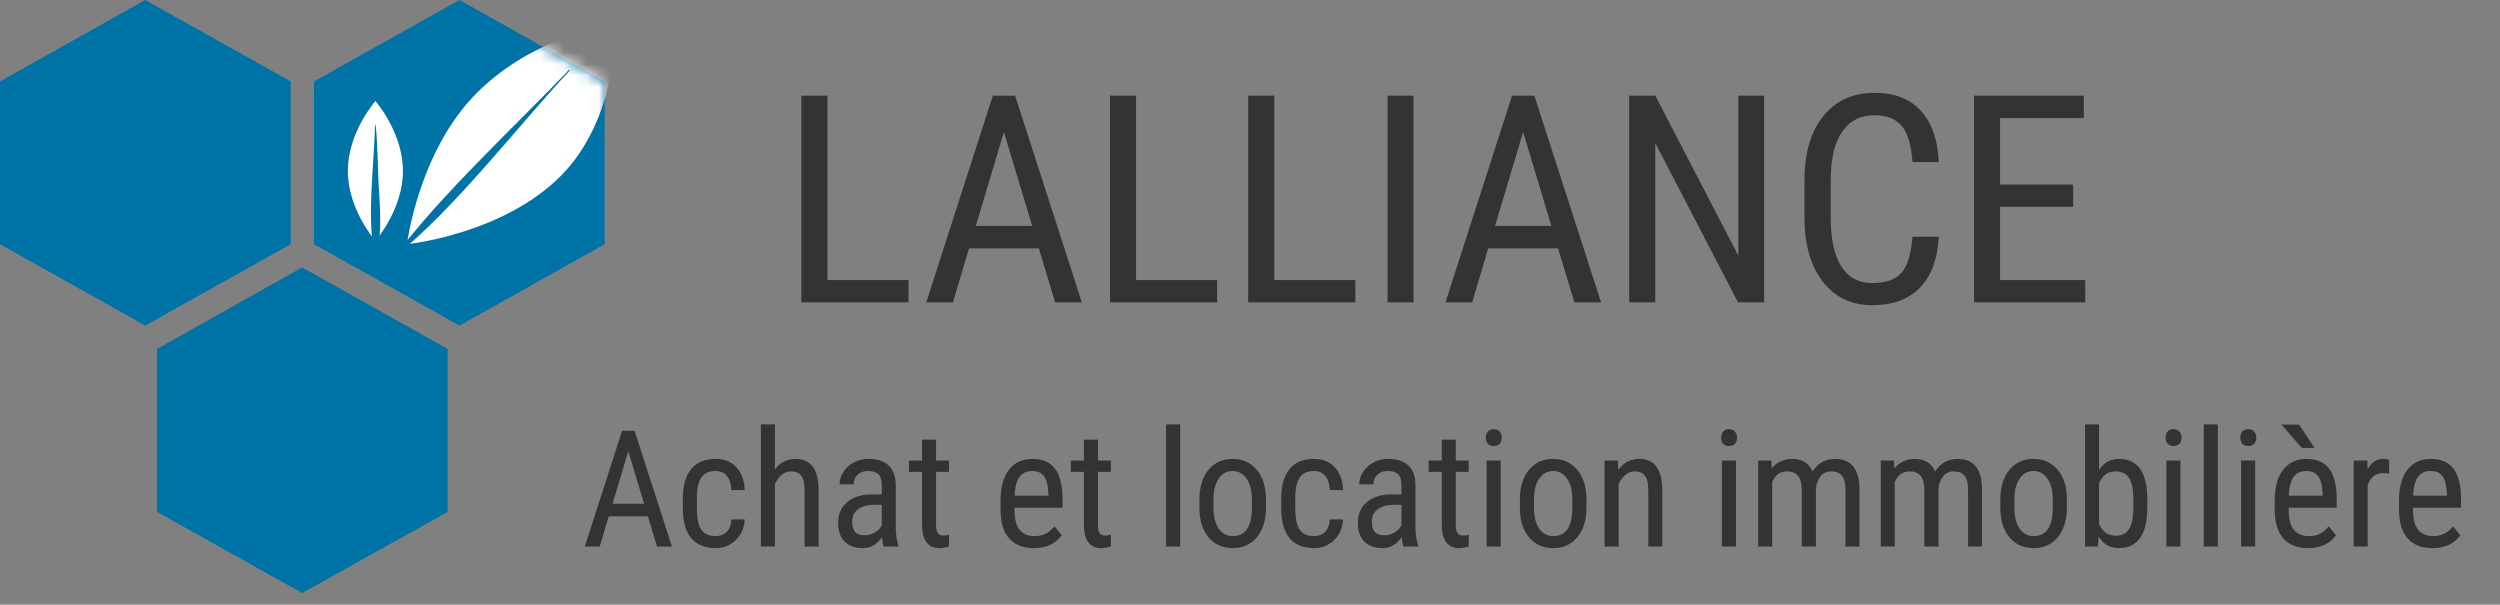 <svg width="215" viewBox="0 0 215 52" fill="none" xmlns="http://www.w3.org/2000/svg"><rect x="0" y="0" width="215" height="52" fill="#808080" stroke="none"/><path d="M71.163 24.084H78.133V26H68.916V8.227H71.163V24.084ZM89.339 21.361H83.333L81.954 26H79.659L85.384 8.227H87.3L93.038 26H90.743L89.339 21.361ZM83.919 19.433H88.765L86.336 11.352L83.919 19.433ZM97.701 24.084H104.671V26H95.455V8.227H97.701V24.084ZM109.59 24.084H116.561V26H107.344V8.227H109.59V24.084ZM121.565 26H119.332V8.227H121.565V26ZM133.992 21.361H127.986L126.607 26H124.312L130.037 8.227H131.954L137.691 26H135.396L133.992 21.361ZM128.572 19.433H133.418L130.989 11.352L128.572 19.433ZM151.717 26H149.471L142.354 12.304V26H140.108V8.227H142.354L149.495 21.984V8.227H151.717V26ZM166.731 20.36C166.634 22.265 166.097 23.721 165.12 24.73C164.152 25.74 162.78 26.244 161.006 26.244C159.224 26.244 157.808 25.569 156.758 24.218C155.708 22.859 155.184 21.02 155.184 18.7V15.477C155.184 13.166 155.721 11.339 156.795 9.997C157.877 8.654 159.35 7.982 161.214 7.982C162.931 7.982 164.257 8.499 165.193 9.533C166.137 10.558 166.65 12.027 166.731 13.94H164.473C164.375 12.491 164.07 11.457 163.558 10.839C163.045 10.22 162.264 9.911 161.214 9.911C160.001 9.911 159.069 10.387 158.418 11.339C157.767 12.283 157.442 13.671 157.442 15.502V18.761C157.442 20.56 157.743 21.939 158.345 22.899C158.956 23.86 159.843 24.34 161.006 24.34C162.17 24.34 163.008 24.051 163.521 23.473C164.034 22.895 164.351 21.858 164.473 20.36H166.731ZM178.292 17.785H172.005V24.084H179.329V26H169.771V8.227H179.207V10.155H172.005V15.868H178.292V17.785Z" fill="#333333"/><path d="M55.715 44.402H52.352L51.579 47H50.294L53.5 37.047H54.573L57.786 47H56.501L55.715 44.402ZM52.68 43.322H55.394L54.033 38.797L52.68 43.322ZM61.539 46.105C61.94 46.105 62.261 45.981 62.503 45.735C62.745 45.485 62.877 45.129 62.899 44.669H64.041C64.014 45.38 63.761 45.97 63.282 46.44C62.808 46.904 62.227 47.137 61.539 47.137C60.623 47.137 59.923 46.85 59.44 46.275C58.962 45.697 58.723 44.838 58.723 43.698V42.885C58.723 41.768 58.962 40.921 59.44 40.342C59.919 39.758 60.616 39.467 61.532 39.467C62.289 39.467 62.888 39.706 63.33 40.185C63.777 40.663 64.014 41.317 64.041 42.147H62.899C62.872 41.6 62.74 41.19 62.503 40.916C62.27 40.643 61.947 40.506 61.532 40.506C60.995 40.506 60.596 40.684 60.336 41.039C60.076 41.39 59.942 41.969 59.933 42.775V43.719C59.933 44.589 60.06 45.204 60.315 45.565C60.575 45.925 60.983 46.105 61.539 46.105ZM66.645 40.362C67.106 39.765 67.694 39.467 68.409 39.467C69.717 39.467 70.38 40.34 70.398 42.085V47H69.195V42.14C69.195 41.561 69.097 41.151 68.901 40.909C68.71 40.663 68.421 40.54 68.033 40.54C67.732 40.54 67.461 40.64 67.22 40.841C66.983 41.041 66.791 41.303 66.645 41.627V47H65.436V36.5H66.645V40.362ZM76.011 47C75.938 46.84 75.885 46.572 75.853 46.193C75.425 46.822 74.878 47.137 74.213 47.137C73.543 47.137 73.019 46.95 72.641 46.576C72.267 46.198 72.08 45.667 72.08 44.983C72.08 44.231 72.335 43.634 72.846 43.192C73.356 42.75 74.056 42.525 74.944 42.516H75.833V41.73C75.833 41.287 75.735 40.973 75.539 40.786C75.343 40.599 75.045 40.506 74.644 40.506C74.279 40.506 73.983 40.615 73.755 40.834C73.527 41.048 73.413 41.322 73.413 41.654H72.203C72.203 41.276 72.315 40.916 72.538 40.574C72.761 40.228 73.062 39.957 73.44 39.761C73.819 39.565 74.24 39.467 74.705 39.467C75.462 39.467 76.036 39.656 76.428 40.034C76.824 40.408 77.027 40.955 77.036 41.675V45.407C77.041 45.977 77.118 46.471 77.269 46.891V47H76.011ZM74.397 46.036C74.694 46.036 74.976 45.954 75.245 45.79C75.514 45.626 75.71 45.421 75.833 45.175V43.411H75.149C74.575 43.42 74.122 43.55 73.789 43.801C73.456 44.047 73.29 44.393 73.29 44.84C73.29 45.259 73.374 45.565 73.543 45.756C73.712 45.943 73.996 46.036 74.397 46.036ZM80.502 37.812V39.603H81.616V40.581H80.502V45.168C80.502 45.46 80.55 45.681 80.645 45.831C80.741 45.981 80.905 46.057 81.138 46.057C81.297 46.057 81.459 46.029 81.623 45.975L81.609 47C81.336 47.091 81.056 47.137 80.769 47.137C80.29 47.137 79.925 46.966 79.675 46.624C79.424 46.282 79.299 45.799 79.299 45.175V40.581H78.171V39.603H79.299V37.812H80.502ZM88.917 47.137C87.996 47.137 87.29 46.863 86.798 46.316C86.306 45.765 86.055 44.958 86.046 43.897V43.001C86.046 41.898 86.285 41.035 86.764 40.41C87.247 39.781 87.919 39.467 88.78 39.467C89.646 39.467 90.293 39.742 90.722 40.294C91.15 40.845 91.369 41.704 91.378 42.871V43.664H87.249V43.835C87.249 44.628 87.397 45.204 87.693 45.565C87.994 45.925 88.425 46.105 88.985 46.105C89.341 46.105 89.653 46.038 89.922 45.906C90.195 45.77 90.451 45.555 90.688 45.264L91.316 46.029C90.792 46.768 89.993 47.137 88.917 47.137ZM88.78 40.506C88.279 40.506 87.908 40.679 87.666 41.025C87.424 41.367 87.288 41.9 87.256 42.625H90.168V42.461C90.136 41.759 90.008 41.258 89.785 40.957C89.566 40.656 89.231 40.506 88.78 40.506ZM94.42 37.812V39.603H95.534V40.581H94.42V45.168C94.42 45.46 94.468 45.681 94.564 45.831C94.659 45.981 94.823 46.057 95.056 46.057C95.215 46.057 95.377 46.029 95.541 45.975L95.527 47C95.254 47.091 94.974 47.137 94.686 47.137C94.208 47.137 93.843 46.966 93.593 46.624C93.342 46.282 93.217 45.799 93.217 45.175V40.581H92.089V39.603H93.217V37.812H94.42ZM101.495 47H100.285V36.5H101.495V47ZM103.149 42.96C103.149 41.884 103.409 41.035 103.929 40.41C104.453 39.781 105.143 39.467 106 39.467C106.857 39.467 107.545 39.772 108.064 40.383C108.589 40.993 108.857 41.825 108.871 42.878V43.657C108.871 44.728 108.611 45.576 108.092 46.2C107.572 46.825 106.88 47.137 106.014 47.137C105.157 47.137 104.469 46.834 103.949 46.227C103.434 45.621 103.168 44.801 103.149 43.767V42.96ZM104.359 43.657C104.359 44.418 104.507 45.018 104.804 45.455C105.104 45.888 105.508 46.105 106.014 46.105C107.08 46.105 107.629 45.334 107.661 43.794V42.96C107.661 42.203 107.511 41.606 107.21 41.169C106.909 40.727 106.506 40.506 106 40.506C105.503 40.506 105.104 40.727 104.804 41.169C104.507 41.606 104.359 42.201 104.359 42.953V43.657ZM113 46.105C113.401 46.105 113.722 45.981 113.964 45.735C114.205 45.485 114.338 45.129 114.36 44.669H115.502C115.475 45.38 115.222 45.97 114.743 46.44C114.269 46.904 113.688 47.137 113 47.137C112.084 47.137 111.384 46.85 110.901 46.275C110.423 45.697 110.184 44.838 110.184 43.698V42.885C110.184 41.768 110.423 40.921 110.901 40.342C111.38 39.758 112.077 39.467 112.993 39.467C113.75 39.467 114.349 39.706 114.791 40.185C115.238 40.663 115.475 41.317 115.502 42.147H114.36C114.333 41.6 114.201 41.19 113.964 40.916C113.731 40.643 113.408 40.506 112.993 40.506C112.455 40.506 112.057 40.684 111.797 41.039C111.537 41.39 111.403 41.969 111.394 42.775V43.719C111.394 44.589 111.521 45.204 111.776 45.565C112.036 45.925 112.444 46.105 113 46.105ZM120.704 47C120.631 46.84 120.579 46.572 120.547 46.193C120.118 46.822 119.572 47.137 118.906 47.137C118.236 47.137 117.712 46.95 117.334 46.576C116.96 46.198 116.773 45.667 116.773 44.983C116.773 44.231 117.029 43.634 117.539 43.192C118.049 42.75 118.749 42.525 119.638 42.516H120.526V41.73C120.526 41.287 120.428 40.973 120.232 40.786C120.036 40.599 119.738 40.506 119.337 40.506C118.972 40.506 118.676 40.615 118.448 40.834C118.22 41.048 118.106 41.322 118.106 41.654H116.896C116.896 41.276 117.008 40.916 117.231 40.574C117.455 40.228 117.756 39.957 118.134 39.761C118.512 39.565 118.934 39.467 119.398 39.467C120.155 39.467 120.729 39.656 121.121 40.034C121.518 40.408 121.72 40.955 121.729 41.675V45.407C121.734 45.977 121.812 46.471 121.962 46.891V47H120.704ZM119.091 46.036C119.387 46.036 119.67 45.954 119.938 45.79C120.207 45.626 120.403 45.421 120.526 45.175V43.411H119.843C119.269 43.42 118.815 43.55 118.482 43.801C118.15 44.047 117.983 44.393 117.983 44.84C117.983 45.259 118.068 45.565 118.236 45.756C118.405 45.943 118.69 46.036 119.091 46.036ZM125.195 37.812V39.603H126.31V40.581H125.195V45.168C125.195 45.46 125.243 45.681 125.339 45.831C125.435 45.981 125.599 46.057 125.831 46.057C125.991 46.057 126.152 46.029 126.316 45.975L126.303 47C126.029 47.091 125.749 47.137 125.462 47.137C124.983 47.137 124.619 46.966 124.368 46.624C124.118 46.282 123.992 45.799 123.992 45.175V40.581H122.864V39.603H123.992V37.812H125.195ZM129.058 47H127.848V39.603H129.058V47ZM129.153 37.642C129.153 37.847 129.096 38.018 128.982 38.154C128.868 38.291 128.695 38.359 128.463 38.359C128.235 38.359 128.064 38.291 127.95 38.154C127.836 38.018 127.779 37.847 127.779 37.642C127.779 37.437 127.836 37.263 127.95 37.122C128.064 36.981 128.235 36.91 128.463 36.91C128.691 36.91 128.862 36.983 128.976 37.129C129.094 37.27 129.153 37.441 129.153 37.642ZM130.712 42.96C130.712 41.884 130.972 41.035 131.491 40.41C132.015 39.781 132.706 39.467 133.562 39.467C134.419 39.467 135.107 39.772 135.627 40.383C136.151 40.993 136.42 41.825 136.434 42.878V43.657C136.434 44.728 136.174 45.576 135.654 46.2C135.135 46.825 134.442 47.137 133.576 47.137C132.719 47.137 132.031 46.834 131.512 46.227C130.997 45.621 130.73 44.801 130.712 43.767V42.96ZM131.922 43.657C131.922 44.418 132.07 45.018 132.366 45.455C132.667 45.888 133.07 46.105 133.576 46.105C134.643 46.105 135.192 45.334 135.224 43.794V42.96C135.224 42.203 135.073 41.606 134.772 41.169C134.472 40.727 134.068 40.506 133.562 40.506C133.066 40.506 132.667 40.727 132.366 41.169C132.07 41.606 131.922 42.201 131.922 42.953V43.657ZM139.134 39.603L139.168 40.403C139.637 39.779 140.237 39.467 140.966 39.467C142.274 39.467 142.937 40.34 142.955 42.085V47H141.752V42.14C141.752 41.561 141.654 41.151 141.458 40.909C141.267 40.663 140.977 40.54 140.59 40.54C140.289 40.54 140.018 40.64 139.776 40.841C139.539 41.041 139.348 41.303 139.202 41.627V47H137.992V39.603H139.134ZM149.292 47H148.082V39.603H149.292V47ZM149.388 37.642C149.388 37.847 149.331 38.018 149.217 38.154C149.103 38.291 148.93 38.359 148.697 38.359C148.469 38.359 148.299 38.291 148.185 38.154C148.071 38.018 148.014 37.847 148.014 37.642C148.014 37.437 148.071 37.263 148.185 37.122C148.299 36.981 148.469 36.91 148.697 36.91C148.925 36.91 149.096 36.983 149.21 37.129C149.328 37.27 149.388 37.441 149.388 37.642ZM152.341 39.603L152.368 40.287C152.819 39.74 153.414 39.467 154.152 39.467C154.977 39.467 155.554 39.825 155.882 40.54C156.347 39.825 156.994 39.467 157.823 39.467C159.186 39.467 159.883 40.317 159.915 42.017V47H158.712V42.133C158.712 41.595 158.616 41.196 158.425 40.937C158.233 40.672 157.91 40.54 157.454 40.54C157.09 40.54 156.793 40.681 156.565 40.964C156.338 41.246 156.205 41.606 156.169 42.044V47H154.952V42.078C154.938 41.053 154.521 40.54 153.701 40.54C153.09 40.54 152.66 40.845 152.409 41.456V47H151.206V39.603H152.341ZM162.882 39.603L162.909 40.287C163.36 39.74 163.955 39.467 164.693 39.467C165.518 39.467 166.095 39.825 166.423 40.54C166.888 39.825 167.535 39.467 168.364 39.467C169.727 39.467 170.424 40.317 170.456 42.017V47H169.253V42.133C169.253 41.595 169.157 41.196 168.966 40.937C168.774 40.672 168.451 40.54 167.995 40.54C167.631 40.54 167.334 40.681 167.106 40.964C166.879 41.246 166.746 41.606 166.71 42.044V47H165.493V42.078C165.479 41.053 165.062 40.54 164.242 40.54C163.632 40.54 163.201 40.845 162.95 41.456V47H161.747V39.603H162.882ZM172.028 42.96C172.028 41.884 172.288 41.035 172.808 40.41C173.332 39.781 174.022 39.467 174.879 39.467C175.736 39.467 176.424 39.772 176.943 40.383C177.467 40.993 177.736 41.825 177.75 42.878V43.657C177.75 44.728 177.49 45.576 176.971 46.2C176.451 46.825 175.758 47.137 174.893 47.137C174.036 47.137 173.348 46.834 172.828 46.227C172.313 45.621 172.047 44.801 172.028 43.767V42.96ZM173.238 43.657C173.238 44.418 173.386 45.018 173.683 45.455C173.983 45.888 174.387 46.105 174.893 46.105C175.959 46.105 176.508 45.334 176.54 43.794V42.96C176.54 42.203 176.39 41.606 176.089 41.169C175.788 40.727 175.385 40.506 174.879 40.506C174.382 40.506 173.983 40.727 173.683 41.169C173.386 41.606 173.238 42.201 173.238 42.953V43.657ZM184.668 43.657C184.668 44.81 184.461 45.678 184.046 46.262C183.631 46.845 183.03 47.137 182.241 47.137C181.457 47.137 180.869 46.8 180.478 46.125L180.416 47H179.315V36.5H180.519V40.417C180.915 39.783 181.485 39.467 182.228 39.467C183.039 39.467 183.647 39.754 184.053 40.328C184.458 40.902 184.663 41.768 184.668 42.926V43.657ZM183.465 42.967C183.465 42.092 183.342 41.47 183.096 41.101C182.854 40.727 182.46 40.54 181.913 40.54C181.289 40.54 180.824 40.877 180.519 41.552V45.072C180.819 45.738 181.289 46.07 181.927 46.07C182.474 46.07 182.866 45.879 183.103 45.496C183.34 45.113 183.46 44.519 183.465 43.712V42.967ZM187.519 47H186.309V39.603H187.519V47ZM187.614 37.642C187.614 37.847 187.557 38.018 187.443 38.154C187.329 38.291 187.156 38.359 186.924 38.359C186.696 38.359 186.525 38.291 186.411 38.154C186.297 38.018 186.24 37.847 186.24 37.642C186.24 37.437 186.297 37.263 186.411 37.122C186.525 36.981 186.696 36.91 186.924 36.91C187.152 36.91 187.323 36.983 187.437 37.129C187.555 37.27 187.614 37.441 187.614 37.642ZM190.731 47H189.521V36.5H190.731V47ZM193.944 47H192.734V39.603H193.944V47ZM194.04 37.642C194.04 37.847 193.983 38.018 193.869 38.154C193.755 38.291 193.582 38.359 193.35 38.359C193.122 38.359 192.951 38.291 192.837 38.154C192.723 38.018 192.666 37.847 192.666 37.642C192.666 37.437 192.723 37.263 192.837 37.122C192.951 36.981 193.122 36.91 193.35 36.91C193.577 36.91 193.748 36.983 193.862 37.129C193.981 37.27 194.04 37.441 194.04 37.642ZM198.497 47.137C197.576 47.137 196.87 46.863 196.378 46.316C195.886 45.765 195.635 44.958 195.626 43.897V43.001C195.626 41.898 195.865 41.035 196.344 40.41C196.827 39.781 197.499 39.467 198.36 39.467C199.226 39.467 199.873 39.742 200.302 40.294C200.73 40.845 200.949 41.704 200.958 42.871V43.664H196.829V43.835C196.829 44.628 196.977 45.204 197.273 45.565C197.574 45.925 198.005 46.105 198.565 46.105C198.921 46.105 199.233 46.038 199.502 45.906C199.775 45.77 200.031 45.555 200.268 45.264L200.896 46.029C200.372 46.768 199.573 47.137 198.497 47.137ZM198.36 40.506C197.859 40.506 197.488 40.679 197.246 41.025C197.005 41.367 196.868 41.9 196.836 42.625H199.748V42.461C199.716 41.759 199.589 41.258 199.365 40.957C199.146 40.656 198.812 40.506 198.36 40.506ZM199.051 38.523H197.964L196.2 36.514H197.725L199.051 38.523ZM205.47 40.738C205.301 40.706 205.119 40.69 204.923 40.69C204.303 40.69 203.87 41.03 203.624 41.709V47H202.414V39.603H203.59L203.61 40.355C203.934 39.763 204.392 39.467 204.984 39.467C205.176 39.467 205.335 39.499 205.463 39.562L205.47 40.738ZM209.188 47.137C208.268 47.137 207.562 46.863 207.069 46.316C206.577 45.765 206.326 44.958 206.317 43.897V43.001C206.317 41.898 206.557 41.035 207.035 40.41C207.518 39.781 208.19 39.467 209.052 39.467C209.918 39.467 210.565 39.742 210.993 40.294C211.422 40.845 211.64 41.704 211.649 42.871V43.664H207.521V43.835C207.521 44.628 207.669 45.204 207.965 45.565C208.266 45.925 208.696 46.105 209.257 46.105C209.612 46.105 209.924 46.038 210.193 45.906C210.467 45.77 210.722 45.555 210.959 45.264L211.588 46.029C211.064 46.768 210.264 47.137 209.188 47.137ZM209.052 40.506C208.55 40.506 208.179 40.679 207.938 41.025C207.696 41.367 207.559 41.9 207.527 42.625H210.439V42.461C210.408 41.759 210.28 41.258 210.057 40.957C209.838 40.656 209.503 40.506 209.052 40.506Z" fill="#333333"/><path d="M27 7V21L39.514 28L52 21V7L39.514 0L27 7Z" fill="#0073A6"/><path d="M25 21V7L12.486 0L0 7V21L12.486 28L25 21Z" fill="#0073A6"/><path d="M13.5 30.007V44.021L25.986 51L38.5 44.021V30.007L25.986 23L13.5 30.007Z" fill="#0073A6"/><mask id="mask0_2318_9646" style="mask-type:alpha" maskUnits="userSpaceOnUse" x="27" y="0" width="25" height="28"><path d="M27 7V21L39.514 28L52 21V7L39.514 0L27 7Z" fill="#0073A6"/></mask><g mask="url(#mask0_2318_9646)"><path d="M53 2C53 2 53.234 10.114 48.21 15.146C43.186 20.177 35 21 35 21C35 21 35.982 13.025 41.005 7.994C46.029 2.962 53 2 53 2Z" fill="white"/><path d="M34 22C37.817 16.836 44.503 10.657 48.941 6L49 6.063C44.621 10.752 38.882 18.198 34 22Z" fill="#0073A6"/><path d="M32.285 8.69C32.285 8.69 34.654 11.38 34.654 14.703C34.654 18.025 32.285 20.715 32.285 20.715C32.285 20.715 29.915 18.025 29.915 14.703C29.915 11.38 32.285 8.69 32.285 8.69Z" fill="white"/><path d="M32.253 22.139C31.495 18.848 32.19 14.101 32.253 10.715C32.443 10.557 32.538 16.411 32.601 16.411C32.696 18.279 32.885 20.43 32.253 22.139Z" fill="#0073A6"/></g></svg>